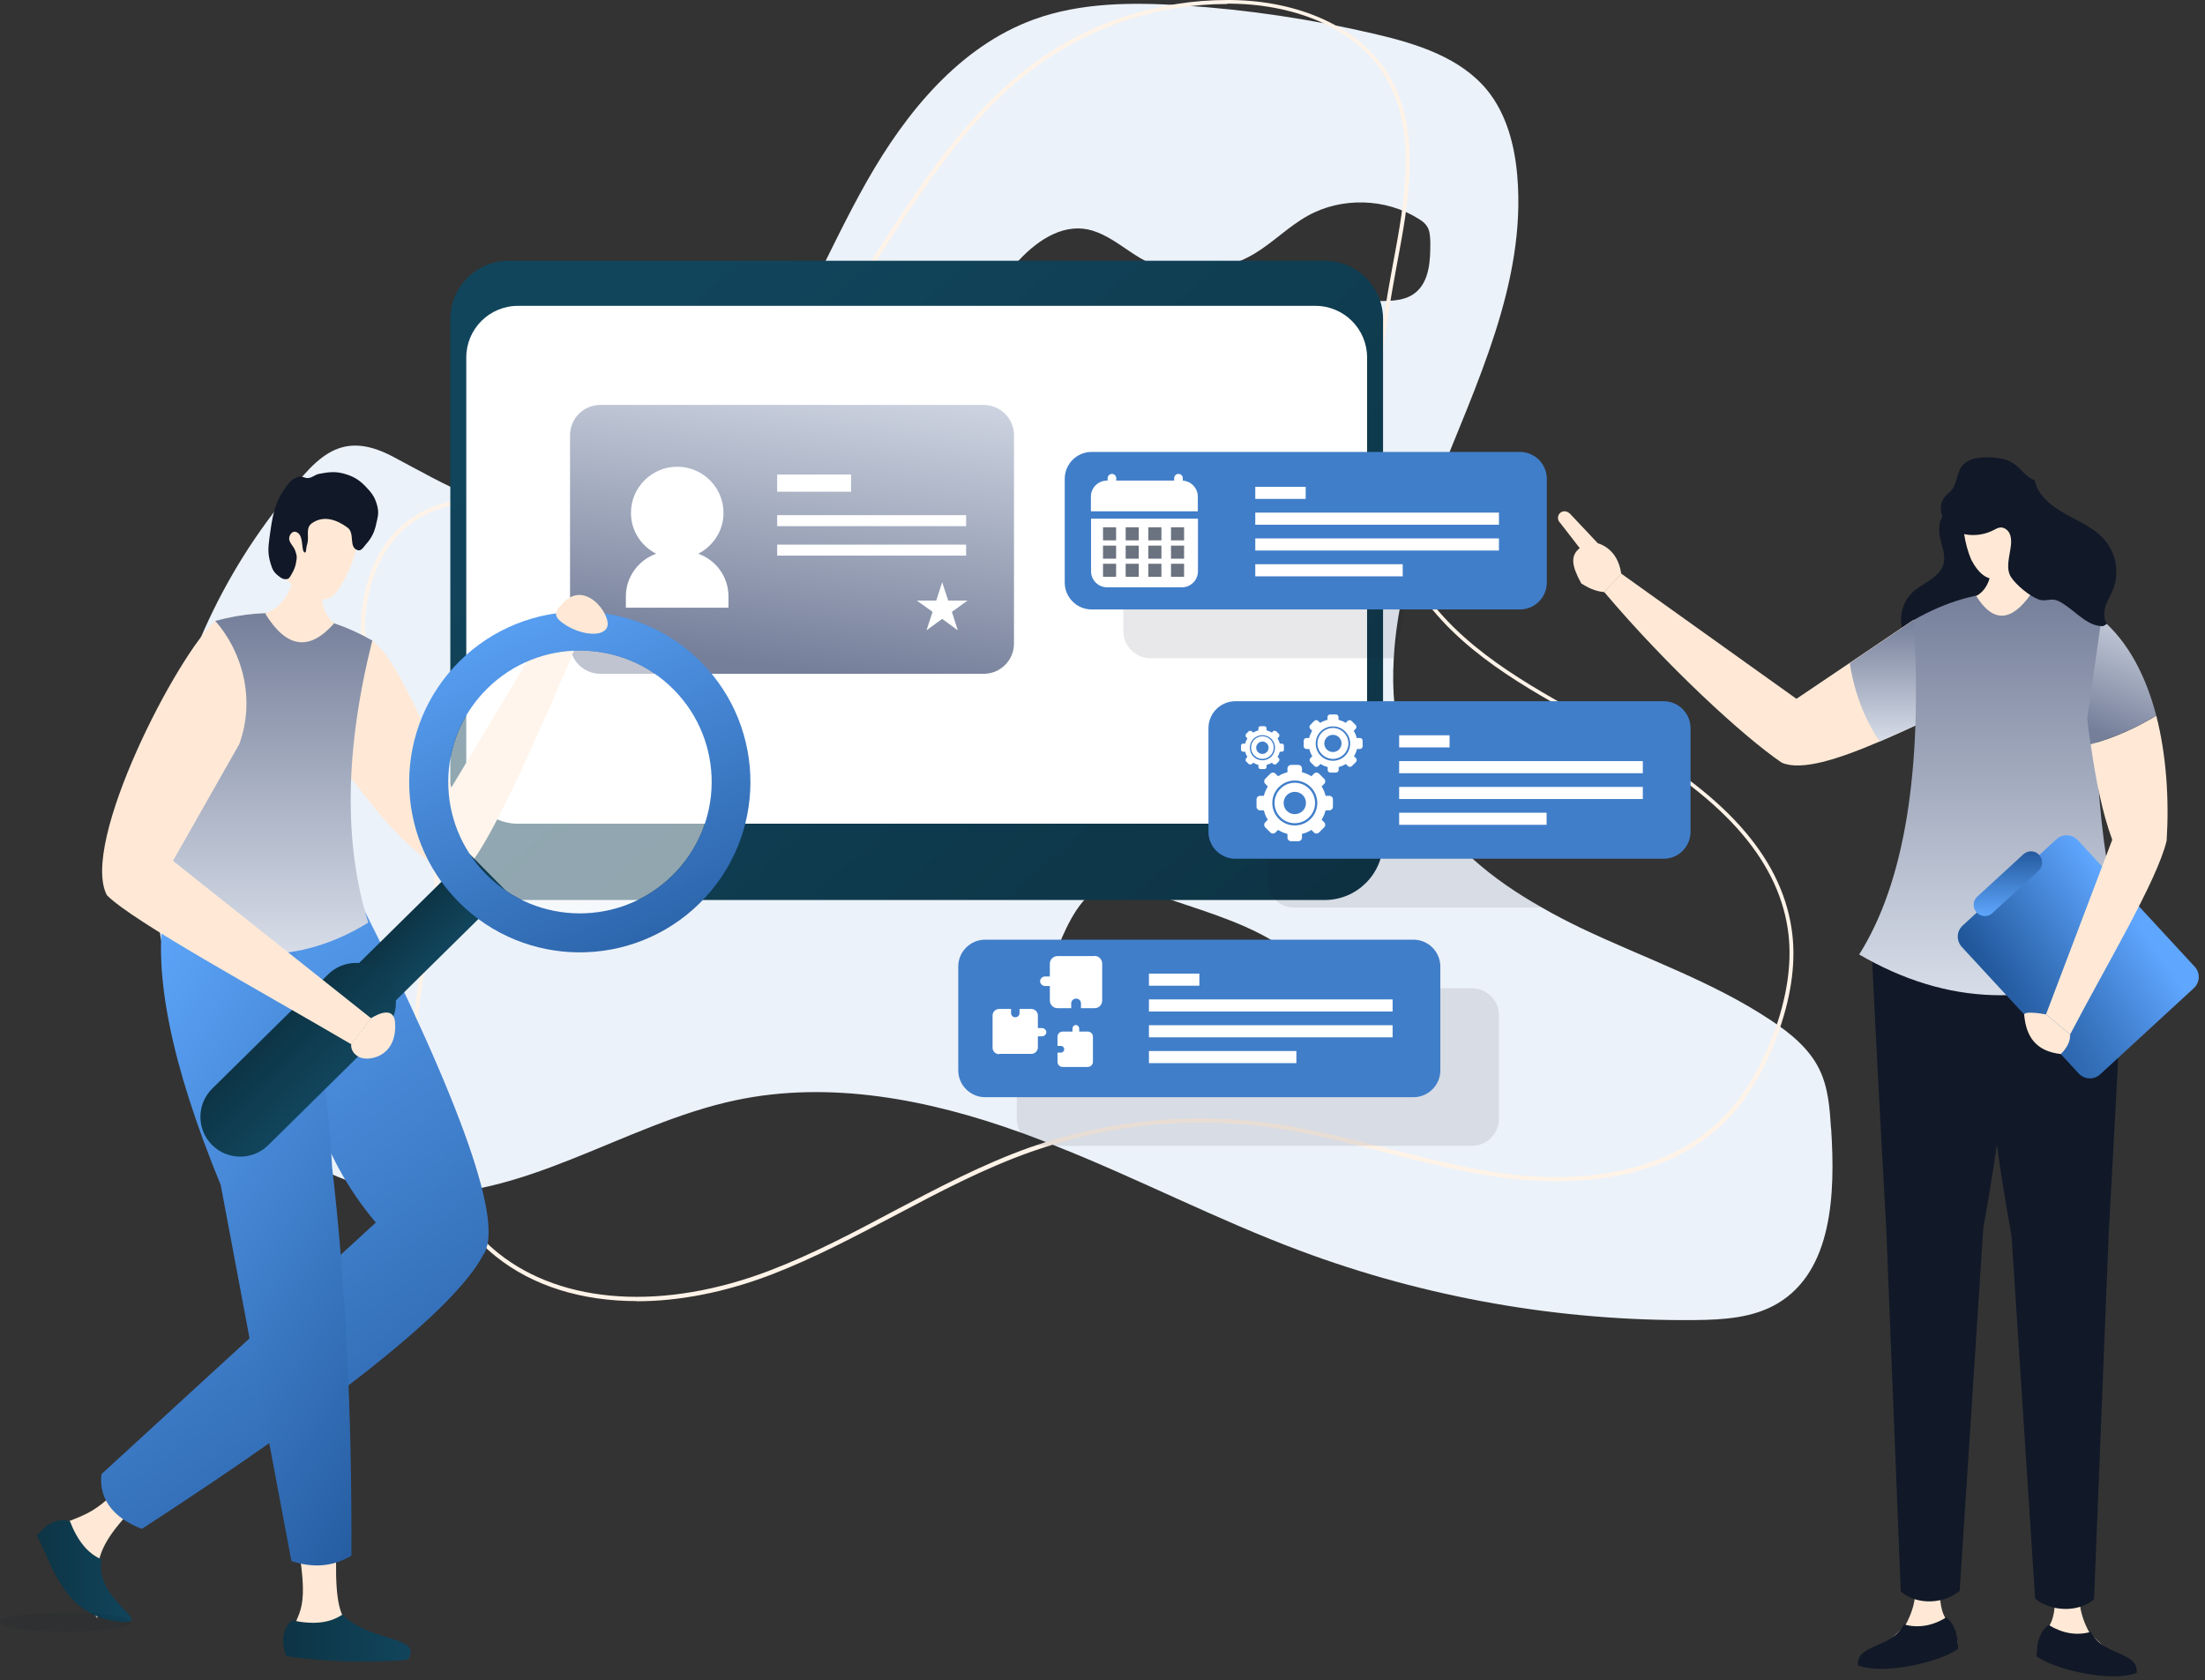 <svg width="513" height="391" viewBox="0 0 513 391" fill="none" xmlns="http://www.w3.org/2000/svg">
<rect x="0" y="0" width="513" height="391" fill="#333333" stroke="none"/>
<path d="M425.989 262.529C425.692 257.859 425.358 253.041 423.279 248.815C420.903 243.923 416.448 240.327 411.882 237.325C398.256 228.281 382.515 222.944 367.739 215.902C364.694 214.419 361.65 212.863 358.717 211.158C347.282 204.708 336.85 196.369 330.65 184.953C328.831 181.617 327.42 178.133 326.418 174.538C324.413 167.681 323.819 160.49 324.264 153.189C324.932 140.846 328.459 128.281 332.766 116.532C333.249 115.197 333.768 113.9 334.251 112.64C343.384 89.4 355.116 65.79 353 40.92C352.406 33.84 350.512 26.576 346.057 21.053C339.82 13.381 329.647 10.193 319.995 7.932C305.256 4.485 290.257 2.224 275.109 1.261C263.489 0.519 251.46 0.556 240.545 4.522C223.17 10.86 210.733 26.205 201.637 42.254C192.541 58.303 185.821 75.798 175.166 90.809C164.437 105.82 148.398 118.644 129.947 119.386C115.245 119.979 103.81 112.825 91.373 106.228C78.49 99.445 73.07 107.228 64.939 117.606C49.087 137.77 38.988 162.455 36.464 187.992C34.533 207.748 37.169 228.43 47.082 245.665C56.994 262.9 74.778 276.132 94.603 277.689C121.259 279.727 145.02 261.528 171.157 256.006C193.21 251.336 216.228 255.857 237.389 263.493C237.872 263.678 238.355 263.826 238.837 264.012C241.176 264.901 243.552 265.791 245.891 266.754C264.937 274.316 283.166 283.804 302.397 290.995C331.689 301.966 363.098 307.451 394.395 307.155C400.966 307.081 407.798 306.673 413.478 303.337C426.398 295.739 426.992 277.651 426.027 262.714L425.989 262.529ZM305.664 246.48C304.253 248.445 302.249 249.927 300.058 251.039C291.779 255.301 280.975 254.115 273.847 248.148C268.761 243.886 265.679 237.696 261.039 232.914C257.14 228.874 252.277 225.946 248.045 222.277C247.488 221.795 246.894 221.239 246.671 220.498C246.448 219.645 246.819 218.756 247.154 217.977C249.641 212.381 253.242 205.969 259.331 205.561C261.893 205.375 264.38 206.339 266.756 207.303C281.087 213.085 309.08 217.792 308.152 238.363C308.04 241.254 307.298 244.145 305.59 246.48H305.664ZM277.894 84.434C270.209 89.03 262.301 94.182 253.391 94.738C246.374 95.145 239.506 92.662 233.046 89.808C230.521 88.696 227.811 87.288 226.734 84.767C225.88 82.766 226.252 80.431 226.846 78.318C229.667 67.903 241.882 49.852 254.208 53.67C260.816 55.746 264.9 61.75 272.733 62.751C279.342 63.603 286.284 62.417 292.002 58.933C296.308 56.302 299.872 52.632 304.29 50.186C312.161 45.812 322.445 46.109 330.056 50.927C330.798 51.372 331.504 51.891 331.986 52.632C332.692 53.707 332.729 55.115 332.766 56.413C332.803 60.712 332.543 65.642 329.128 68.236C326.418 70.275 322.705 70.016 319.326 70.053C304.513 70.127 290.628 76.873 277.931 84.508L277.894 84.434Z" fill="#ECF2F9"/>
<path d="M148.171 302.744C135.399 302.744 124.002 299.26 115.426 292.403C104.214 283.433 97.16 268.2 96.083 250.557C95.34 238.659 97.494 226.984 99.61 215.716C99.944 213.9 100.278 212.047 100.612 210.23C102.357 200.631 98.756 192.477 94.932 183.84C94.041 181.839 93.113 179.726 92.259 177.614C88.361 168.014 84.351 158.044 83.98 147.443C83.683 138.14 86.838 125.983 96.751 119.904C103.954 115.456 112.678 115.419 121.143 115.382C123.074 115.382 125.041 115.382 126.972 115.308C138.815 114.9 150.027 112.158 159.383 107.302C179.208 97.035 191.794 77.576 203.971 58.747C214.626 42.254 225.653 25.241 241.617 13.936C254.351 4.93 269.907 0 285.5 0C285.834 0 286.205 0 286.539 0C302.429 0.222 315.869 6.375 322.44 16.457C330.274 28.466 328.306 43.81 325.559 58.488C321.029 82.913 315.386 113.344 330.236 136.287C339.555 150.631 355.222 159.23 370.37 167.569C373.154 169.089 375.976 170.645 378.686 172.202C402.558 185.805 415.069 200.594 417 217.458C417.817 224.574 416.591 232.58 413.399 241.179C410.354 249.334 406.345 255.968 401.444 260.861C385.925 276.391 362.091 275.761 349.282 273.982C340.186 272.721 331.127 270.386 322.366 268.162C313.53 265.902 304.397 263.529 295.19 262.306C276.701 259.786 257.655 261.75 240.057 267.94C228.994 271.832 218.45 277.392 208.24 282.803C199.033 287.658 189.492 292.699 179.616 296.517C168.738 300.705 158.009 302.781 148.134 302.781L148.171 302.744ZM285.5 0.927C270.092 0.927 254.759 5.782 242.174 14.678C226.358 25.871 215.406 42.81 204.788 59.229C192.536 78.132 179.876 97.702 159.828 108.117C150.324 113.047 139.001 115.864 127.009 116.235C125.078 116.309 123.074 116.309 121.143 116.309C112.827 116.346 104.214 116.383 97.271 120.682C87.73 126.576 84.648 138.325 84.945 147.369C85.316 157.821 89.289 167.68 93.15 177.243C94.004 179.356 94.932 181.431 95.786 183.433C99.647 192.217 103.322 200.52 101.54 210.379C101.206 212.232 100.872 214.048 100.538 215.864C98.348 227.577 96.269 238.659 97.011 250.446C98.088 267.829 104.993 282.803 115.982 291.624C130.944 303.559 154.593 305.042 179.282 295.553C189.121 291.773 198.625 286.769 207.795 281.876C218.042 276.465 228.623 270.868 239.723 266.939C257.47 260.712 276.664 258.748 295.301 261.268C304.545 262.529 313.715 264.864 322.589 267.162C331.313 269.386 340.335 271.721 349.393 272.981C362.016 274.723 385.517 275.39 400.776 260.119C405.602 255.301 409.538 248.778 412.545 240.772C415.7 232.284 416.889 224.463 416.109 217.495C414.215 200.964 401.852 186.398 378.277 172.943C375.53 171.387 372.746 169.867 369.961 168.31C354.702 159.934 338.961 151.298 329.494 136.731C314.421 113.492 320.101 82.839 324.668 58.228C327.341 43.736 329.345 28.614 321.697 16.864C315.312 7.042 302.169 1.075 286.576 0.852C286.242 0.852 285.871 0.852 285.537 0.852L285.5 0.927Z" fill="#FFF3E8"/>
<path d="M308.183 60.677H118.358C110.853 60.677 104.77 66.75 104.77 74.242V195.851C104.77 203.344 110.853 209.417 118.358 209.417H308.183C315.687 209.417 321.771 203.344 321.771 195.851V74.242C321.771 66.75 315.687 60.677 308.183 60.677Z" fill="url(#paint0_linear_2823_9245)"/>
<path d="M306.028 71.166H120.509C113.866 71.166 108.48 76.543 108.48 83.175V179.654C108.48 186.286 113.866 191.663 120.509 191.663H306.028C312.671 191.663 318.057 186.286 318.057 179.654V83.175C318.057 76.543 312.671 71.166 306.028 71.166Z" fill="white"/>
<path d="M228.852 94.218H139.675C135.779 94.218 132.621 97.371 132.621 101.26V149.741C132.621 153.63 135.779 156.783 139.675 156.783H228.852C232.747 156.783 235.906 153.63 235.906 149.741V101.26C235.906 97.371 232.747 94.218 228.852 94.218Z" fill="url(#paint1_linear_2823_9245)"/>
<path d="M162.465 128.837C165.917 127.058 168.33 123.5 168.33 119.348C168.33 113.418 163.504 108.6 157.564 108.6C151.624 108.6 146.797 113.418 146.797 119.348C146.797 123.5 149.173 127.058 152.663 128.837C148.579 130.319 145.609 134.174 145.609 138.77V141.402H169.481V138.77C169.481 134.174 166.548 130.282 162.427 128.837H162.465Z" fill="white"/>
<path d="M198.002 110.414H180.812V114.417H198.002V110.414Z" fill="white"/>
<path d="M224.77 119.868H180.812V122.426H224.77V119.868Z" fill="white"/>
<path d="M224.77 126.724H180.812V129.281H224.77V126.724Z" fill="white"/>
<path d="M219.196 135.473L220.607 139.735H225.099L221.461 142.367L222.834 146.666L219.196 143.998L215.558 146.666L216.968 142.367L213.293 139.735H217.822L219.196 135.473Z" fill="white"/>
<g opacity="0.1">
<path d="M332.766 116.494H267.61C264.158 116.494 261.336 119.311 261.336 122.758V146.85C261.336 150.297 264.158 153.151 267.61 153.151H324.264L332.766 116.494Z" fill="#111827"/>
<path d="M358.712 211.158H301.056C297.603 211.158 294.781 208.341 294.781 204.857V180.765C294.781 177.318 297.603 174.501 301.056 174.501H326.413C327.415 178.096 328.789 181.58 330.645 184.916C336.882 196.332 347.277 204.672 358.712 211.121V211.158Z" fill="#111827"/>
<path d="M342.45 229.949H242.841C239.376 229.949 236.566 232.754 236.566 236.213V260.342C236.566 263.802 239.376 266.606 242.841 266.606H342.45C345.915 266.606 348.724 263.802 348.724 260.342V236.213C348.724 232.754 345.915 229.949 342.45 229.949Z" fill="#111827"/>
</g>
<path fill-rule="evenodd" clip-rule="evenodd" d="M483.813 371.239C483.702 374.093 484.518 377.058 486.226 380.098L492.909 386.25L473.938 384.175C474.569 378.504 478.281 380.431 478.096 371.165L483.85 371.239H483.813Z" fill="#FFE9D6"/>
<path fill-rule="evenodd" clip-rule="evenodd" d="M486.41 379.727C489.454 385.472 497.399 384.137 497.139 389.215C491.459 391.55 478.316 388.622 473.824 385.397C473.824 381.913 474.715 379.504 476.609 378.096C479.913 380.097 483.143 380.616 486.373 379.727H486.41Z" fill="#111827"/>
<path fill-rule="evenodd" clip-rule="evenodd" d="M487.183 372.165L490.598 286.916C492.009 261.712 493.197 239.474 494.088 220.089H461.38C461.046 239.214 463.274 261.712 467.989 287.509L473.483 371.98C476.973 374.871 483.248 375.39 487.146 372.165H487.183Z" fill="#111827"/>
<path fill-rule="evenodd" clip-rule="evenodd" d="M451.217 124.203C451.439 126.501 452.739 128.762 452.219 131.023C451.848 132.691 450.511 133.951 449.138 134.914C447.727 135.878 446.205 136.657 444.979 137.806C442.64 139.992 441.712 143.551 442.641 146.627C443.606 149.703 446.39 152.112 449.546 152.594C450.92 152.817 452.368 152.705 453.778 152.594C458.085 152.224 462.466 151.816 466.587 150.445C470.708 149.073 474.606 146.627 476.908 142.958C477.836 141.475 478.467 139.807 478.541 138.065C478.69 134.989 477.019 132.06 474.829 129.874C472.638 127.724 469.891 126.167 467.292 124.499C463.468 122.053 450.214 113.676 451.217 124.24V124.203Z" fill="#111827"/>
<path fill-rule="evenodd" clip-rule="evenodd" d="M449.134 167.199C445.124 169.053 441.114 170.906 437.29 172.537C427.601 176.688 419.099 179.431 414.532 177.466C405.548 171.351 387.653 154.857 373.211 137.733L377.183 133.471L417.948 162.603L430.311 154.264L445.198 144.219L449.096 167.162L449.134 167.199Z" fill="#FFE9D6"/>
<path fill-rule="evenodd" clip-rule="evenodd" d="M449.133 167.197C445.124 169.05 441.114 170.903 437.29 172.534C434.543 168.457 431.647 162.527 430.348 154.298L445.235 144.254L449.133 167.197Z" fill="url(#paint2_linear_2823_9245)"/>
<path fill-rule="evenodd" clip-rule="evenodd" d="M445.604 369.498C445.715 372.352 444.898 375.317 443.19 378.356L436.508 384.509L455.479 382.434C454.848 376.763 451.135 378.69 451.321 369.461L445.567 369.535L445.604 369.498Z" fill="#FFE9D6"/>
<path fill-rule="evenodd" clip-rule="evenodd" d="M442.97 377.986C439.926 383.731 431.981 382.397 432.241 387.475C437.921 389.81 451.063 386.882 455.556 383.657C455.556 380.173 454.665 377.764 452.771 376.355C449.541 378.357 446.237 378.876 443.007 377.986H442.97Z" fill="#111827"/>
<path fill-rule="evenodd" clip-rule="evenodd" d="M442.226 370.35L438.81 285.101C437.399 259.897 436.211 237.658 435.32 218.273H468.028C468.362 237.399 466.135 259.897 461.42 285.694L455.925 370.164C452.435 373.129 446.161 373.648 442.263 370.35H442.226Z" fill="#111827"/>
<path fill-rule="evenodd" clip-rule="evenodd" d="M432.547 222.091C453.078 234.063 474.054 234.693 495.327 224.018C488.273 199.444 486.12 172.832 488.867 144.07C474.945 135.619 460.391 135.656 445.244 144.255C447.323 179.429 443.091 205.338 432.547 222.091Z" fill="url(#paint3_linear_2823_9245)"/>
<path fill-rule="evenodd" clip-rule="evenodd" d="M459.791 138.696C463.689 144.96 467.959 144.775 472.599 138.103C470.186 136.62 468.701 133.84 468.256 129.689L463.318 129.504C463.578 134.174 462.427 137.213 459.754 138.696H459.791Z" fill="#FFE9D6"/>
<path fill-rule="evenodd" clip-rule="evenodd" d="M458.637 130.283C462.053 136.806 466.471 135.472 469.515 130.468C471.334 127.244 471.854 122.536 471.074 116.458L456.447 116.272C456.372 122.017 457.078 126.688 458.637 130.283Z" fill="#FFE9D6"/>
<path fill-rule="evenodd" clip-rule="evenodd" d="M377.182 133.507C376.365 127.428 371.761 126.428 371.761 126.428L365.264 119.534C363.519 117.903 361.366 120.164 363.111 121.832L367.529 127.54C365.301 129.319 365.636 131.654 367.9 135.768C369.311 136.657 371.056 137.584 373.209 137.769L377.182 133.544V133.507Z" fill="#FFE9D6"/>
<path d="M478.424 195.283L456.616 215.359C455.184 216.677 455.094 218.905 456.414 220.335L483.621 249.79C484.941 251.219 487.173 251.31 488.605 249.991L510.412 229.916C511.844 228.597 511.934 226.37 510.614 224.94L483.407 195.485C482.087 194.055 479.856 193.965 478.424 195.283Z" fill="url(#paint4_radial_2823_9245)"/>
<path fill-rule="evenodd" clip-rule="evenodd" d="M474.27 202.595L463.54 212.455C462.464 213.418 460.83 213.381 459.865 212.306C458.9 211.232 458.937 209.601 460.013 208.637L470.743 198.778C471.819 197.814 473.453 197.851 474.418 198.926C475.384 200.001 475.346 201.632 474.27 202.595Z" fill="url(#paint5_linear_2823_9245)"/>
<path fill-rule="evenodd" clip-rule="evenodd" d="M504.079 195.589C501.889 204.892 489.897 224.833 481.618 240.697L476.012 236.026L491.419 195.404C489.117 189.177 487.595 181.504 486.407 173.165C492.273 171.608 497.433 169.088 501.666 166.53C504.042 175.796 504.673 186.1 504.079 195.589Z" fill="#FFE9D6"/>
<path fill-rule="evenodd" clip-rule="evenodd" d="M476.012 236.028C474.081 235.694 471.223 235.324 470.926 236.028C471.334 240.957 473.45 244.59 479.465 245.257C480.876 243.811 481.692 242.329 481.618 240.698L476.012 236.028Z" fill="#FFE9D6"/>
<path fill-rule="evenodd" clip-rule="evenodd" d="M501.628 166.53C497.359 169.125 492.198 171.608 486.369 173.165C486.072 171.238 485.813 169.236 485.59 167.198L488.894 144.069C495.243 149.407 499.289 157.45 501.665 166.53H501.628Z" fill="url(#paint6_linear_2823_9245)"/>
<path fill-rule="evenodd" clip-rule="evenodd" d="M489.788 141.326C489.454 142.624 489.454 144.106 490.159 145.144C489.714 145.515 489.38 145.7 489.083 145.7C485.221 145.626 482.437 141.586 478.947 139.881C477.202 138.991 476.126 140.103 474.269 139.473C472.227 138.732 469.146 136.174 467.921 134.358C466.51 132.246 467.587 129.429 467.847 126.871C467.958 125.908 467.921 124.944 467.512 124.091C467.104 123.239 466.139 122.609 465.248 122.757C464.765 122.831 464.282 123.091 463.874 123.313C460.087 125.352 454.407 124.907 452.216 120.867C451.325 119.236 451.251 117.123 452.402 115.678C452.885 115.085 453.59 114.603 454.073 114.01C455.335 112.453 455.224 110.155 456.375 108.561C457.674 106.745 460.199 106.375 462.463 106.412C464.654 106.412 466.993 106.745 468.738 108.042C470.334 109.229 471.448 111.119 473.304 111.675C473.527 112.453 473.787 113.157 474.009 113.602C475.532 116.641 478.576 118.569 481.583 120.163C484.59 121.793 487.783 123.276 489.899 125.945C492.387 128.984 493.055 133.395 491.644 137.064C491.087 138.51 490.196 139.807 489.788 141.289V141.326Z" fill="#111827"/>
<path d="M353.598 105.153H253.989C250.524 105.153 247.715 107.958 247.715 111.417V135.546C247.715 139.006 250.524 141.81 253.989 141.81H353.598C357.063 141.81 359.872 139.006 359.872 135.546V111.417C359.872 107.958 357.063 105.153 353.598 105.153Z" fill="#407EC9"/>
<path d="M278.675 115.57V118.98H253.801V115.57C253.801 113.494 255.471 111.826 257.551 111.826H274.925C277.005 111.826 278.675 113.494 278.675 115.57Z" fill="white"/>
<path d="M253.836 120.685H278.71V132.916C278.71 134.992 277.04 136.659 274.961 136.659H257.586C255.507 136.659 253.836 134.992 253.836 132.916V120.685Z" fill="white"/>
<path d="M258.698 113.27C258.141 113.27 257.695 112.825 257.695 112.269V111.268C257.695 110.712 258.141 110.268 258.698 110.268C259.255 110.268 259.7 110.712 259.7 111.268V112.269C259.7 112.825 259.255 113.27 258.698 113.27Z" fill="white"/>
<path d="M274.178 113.27C273.621 113.27 273.176 112.825 273.176 112.269V111.268C273.176 110.712 273.621 110.268 274.178 110.268C274.735 110.268 275.181 110.712 275.181 111.268V112.269C275.181 112.825 274.735 113.27 274.178 113.27Z" fill="white"/>
<path d="M259.665 122.691H256.621V125.731H259.665V122.691Z" fill="#6B7280"/>
<path d="M264.935 122.691H261.891V125.731H264.935V122.691Z" fill="#6B7280"/>
<path d="M270.208 122.691H267.164V125.731H270.208V122.691Z" fill="#6B7280"/>
<path d="M275.482 122.691H272.438V125.731H275.482V122.691Z" fill="#6B7280"/>
<path d="M259.665 126.956H256.621V129.995H259.665V126.956Z" fill="#6B7280"/>
<path d="M264.935 126.956H261.891V129.995H264.935V126.956Z" fill="#6B7280"/>
<path d="M270.208 126.956H267.164V129.995H270.208V126.956Z" fill="#6B7280"/>
<path d="M275.482 126.956H272.438V129.995H275.482V126.956Z" fill="#6B7280"/>
<path d="M259.665 131.178H256.621V134.217H259.665V131.178Z" fill="#6B7280"/>
<path d="M264.935 131.178H261.891V134.217H264.935V131.178Z" fill="#6B7280"/>
<path d="M270.208 131.178H267.164V134.217H270.208V131.178Z" fill="#6B7280"/>
<path d="M275.482 131.178H272.438V134.217H275.482V131.178Z" fill="#6B7280"/>
<path d="M303.775 113.271H292.043V116.087H303.775V113.271Z" fill="white"/>
<path d="M348.734 119.278H292.043V122.095H348.734V119.278Z" fill="white"/>
<path d="M348.734 125.28H292.043V128.097H348.734V125.28Z" fill="white"/>
<path d="M326.347 131.285H292.043V134.102H326.347V131.285Z" fill="white"/>
<path d="M387.036 163.16H287.427C283.961 163.16 281.152 165.965 281.152 169.424V193.553C281.152 197.013 283.961 199.817 287.427 199.817H387.036C390.501 199.817 393.31 197.013 393.31 193.553V169.424C393.31 165.965 390.501 163.16 387.036 163.16Z" fill="#407EC9"/>
<path d="M337.247 171.089H325.516V173.906H337.247V171.089Z" fill="white"/>
<path d="M382.207 177.095H325.516V179.912H382.207V177.095Z" fill="white"/>
<path d="M382.207 183.102H325.516V185.918H382.207V183.102Z" fill="white"/>
<path d="M359.82 189.104H325.516V191.92H359.82V189.104Z" fill="white"/>
<path d="M309.258 185.174H308.404C308.218 184.396 307.921 183.654 307.476 182.987L308.07 182.394C308.404 182.061 308.404 181.542 308.07 181.208L306.882 180.022C306.547 179.688 306.028 179.688 305.693 180.022L305.099 180.615C304.431 180.207 303.689 179.874 302.909 179.688V178.836C302.909 178.354 302.538 177.983 302.055 177.983H300.384C299.902 177.983 299.531 178.354 299.531 178.836V179.688C298.751 179.874 298.008 180.207 297.34 180.615L296.746 180.022C296.412 179.688 295.892 179.688 295.558 180.022L294.37 181.208C294.036 181.542 294.036 182.061 294.37 182.394L294.964 182.987C294.556 183.654 294.222 184.396 294.036 185.174H293.182C292.699 185.174 292.328 185.545 292.328 186.026V187.694C292.328 188.176 292.699 188.547 293.182 188.547H294.036C294.222 189.325 294.519 190.066 294.964 190.734L294.37 191.327C294.036 191.66 294.036 192.179 294.37 192.513L295.558 193.699C295.892 194.032 296.412 194.032 296.746 193.699L297.34 193.106C298.008 193.513 298.751 193.847 299.531 194.032V194.885C299.531 195.367 299.902 195.737 300.384 195.737H302.055C302.538 195.737 302.909 195.367 302.909 194.885V194.032C303.689 193.847 304.431 193.551 305.099 193.106L305.693 193.699C306.028 194.032 306.547 194.032 306.882 193.699L308.07 192.513C308.404 192.179 308.404 191.66 308.07 191.327L307.476 190.734C307.884 190.066 308.218 189.325 308.404 188.547H309.258C309.74 188.547 310.111 188.176 310.111 187.694V186.026C310.111 185.545 309.74 185.174 309.258 185.174ZM301.238 192.068C298.343 192.068 296.004 189.733 296.004 186.842C296.004 183.951 298.343 181.616 301.238 181.616C304.134 181.616 306.473 183.951 306.473 186.842C306.473 189.733 304.134 192.068 301.238 192.068Z" fill="white"/>
<path d="M301.238 182.134C298.64 182.134 296.523 184.246 296.523 186.841C296.523 189.436 298.64 191.548 301.238 191.548C303.837 191.548 305.953 189.436 305.953 186.841C305.953 184.246 303.837 182.134 301.238 182.134ZM301.238 189.436C299.791 189.436 298.64 188.287 298.64 186.841C298.64 185.395 299.791 184.246 301.238 184.246C302.686 184.246 303.837 185.395 303.837 186.841C303.837 188.287 302.686 189.436 301.238 189.436Z" fill="white"/>
<path d="M316.273 171.72H315.642C315.494 171.127 315.271 170.534 314.937 170.052L315.382 169.607C315.642 169.348 315.642 168.94 315.382 168.681L314.454 167.754C314.194 167.495 313.786 167.495 313.526 167.754L313.081 168.199C312.561 167.865 312.004 167.643 311.41 167.495V166.864C311.41 166.494 311.113 166.234 310.779 166.234H309.479C309.108 166.234 308.848 166.531 308.848 166.864V167.495C308.254 167.643 307.66 167.865 307.14 168.199L306.695 167.754C306.435 167.495 306.027 167.495 305.767 167.754L304.839 168.681C304.579 168.94 304.579 169.348 304.839 169.607L305.284 170.052C304.95 170.571 304.727 171.127 304.579 171.72H303.948C303.576 171.72 303.316 172.016 303.316 172.35V173.647C303.316 174.018 303.613 174.277 303.948 174.277H304.616C304.764 174.87 304.987 175.463 305.321 175.945L304.876 176.39C304.616 176.65 304.616 177.057 304.876 177.317L305.804 178.243C306.064 178.503 306.472 178.503 306.732 178.243L307.215 177.761C307.734 178.095 308.291 178.317 308.885 178.466V179.133C308.885 179.504 309.182 179.763 309.516 179.763H310.816C311.187 179.763 311.447 179.466 311.447 179.133V178.466C312.041 178.317 312.598 178.095 313.118 177.761L313.6 178.243C313.86 178.503 314.269 178.503 314.528 178.243L315.457 177.317C315.716 177.057 315.716 176.65 315.457 176.39L315.011 175.945C315.345 175.426 315.568 174.87 315.716 174.277H316.385C316.756 174.277 317.016 173.981 317.016 173.647V172.35C317.016 171.979 316.719 171.72 316.385 171.72H316.273ZM310.11 177.02C307.883 177.02 306.101 175.241 306.101 173.017C306.101 170.793 307.883 169.014 310.11 169.014C312.338 169.014 314.12 170.793 314.12 173.017C314.12 175.241 312.338 177.02 310.11 177.02Z" fill="white"/>
<path d="M310.109 169.388C308.104 169.388 306.508 171.019 306.508 172.983C306.508 174.947 308.141 176.578 310.109 176.578C312.077 176.578 313.71 174.947 313.71 172.983C313.71 171.019 312.077 169.388 310.109 169.388ZM310.109 174.984C308.995 174.984 308.104 174.095 308.104 172.983C308.104 171.871 308.995 170.981 310.109 170.981C311.223 170.981 312.114 171.871 312.114 172.983C312.114 174.095 311.223 174.984 310.109 174.984Z" fill="white"/>
<path d="M298.231 173.019H297.748C297.637 172.574 297.451 172.166 297.228 171.795L297.563 171.462C297.563 171.462 297.748 170.98 297.563 170.795L296.894 170.128C296.894 170.128 296.412 169.942 296.226 170.128L295.892 170.461C295.521 170.239 295.112 170.053 294.667 169.942V169.46C294.667 169.201 294.444 168.979 294.184 168.979H293.256C292.996 168.979 292.773 169.201 292.773 169.46V169.942C292.328 170.053 291.919 170.239 291.548 170.461L291.214 170.128C291.214 170.128 290.731 169.942 290.546 170.128L289.877 170.795C289.877 170.795 289.692 171.277 289.877 171.462L290.212 171.795C289.989 172.166 289.803 172.574 289.692 173.019H289.209C288.949 173.019 288.727 173.241 288.727 173.5V174.427C288.727 174.686 288.949 174.909 289.209 174.909H289.692C289.803 175.354 289.989 175.761 290.212 176.132L289.877 176.466C289.877 176.466 289.692 176.947 289.877 177.133L290.546 177.8C290.546 177.8 291.028 177.985 291.214 177.8L291.548 177.466C291.919 177.689 292.328 177.874 292.773 177.985V178.467C292.773 178.727 292.996 178.949 293.256 178.949H294.184C294.444 178.949 294.667 178.727 294.667 178.467V177.985C295.112 177.874 295.521 177.689 295.892 177.466L296.226 177.8C296.226 177.8 296.709 177.985 296.894 177.8L297.563 177.133C297.563 177.133 297.748 176.651 297.563 176.466L297.228 176.132C297.451 175.761 297.637 175.354 297.748 174.909H298.231C298.491 174.909 298.713 174.686 298.713 174.427V173.5C298.713 173.241 298.491 173.019 298.231 173.019ZM293.701 176.91C292.068 176.91 290.769 175.613 290.769 173.982C290.769 172.351 292.068 171.054 293.701 171.054C295.335 171.054 296.634 172.351 296.634 173.982C296.634 175.613 295.335 176.91 293.701 176.91Z" fill="white"/>
<path d="M293.702 171.313C292.254 171.313 291.066 172.5 291.066 173.945C291.066 175.391 292.254 176.577 293.702 176.577C295.15 176.577 296.338 175.391 296.338 173.945C296.338 172.5 295.15 171.313 293.702 171.313ZM293.702 175.428C292.886 175.428 292.254 174.76 292.254 173.982C292.254 173.204 292.923 172.537 293.702 172.537C294.482 172.537 295.15 173.204 295.15 173.982C295.15 174.76 294.482 175.428 293.702 175.428Z" fill="white"/>
<path d="M328.825 218.643H229.216C225.751 218.643 222.941 221.447 222.941 224.906V249.036C222.941 252.495 225.751 255.299 229.216 255.299H328.825C332.29 255.299 335.099 252.495 335.099 249.036V224.906C335.099 221.447 332.29 218.643 328.825 218.643Z" fill="#407EC9"/>
<path d="M279.037 226.539H267.305V229.356H279.037V226.539Z" fill="white"/>
<path d="M323.996 232.544H267.305V235.361H323.996V232.544Z" fill="white"/>
<path d="M323.996 238.548H267.305V241.365H323.996V238.548Z" fill="white"/>
<path d="M301.609 244.552H267.305V247.369H301.609V244.552Z" fill="white"/>
<path d="M254.644 222.463H246.031C245.066 222.463 244.249 223.241 244.249 224.242V227.207H243.172C242.504 227.207 241.984 227.726 241.984 228.319C241.984 228.912 242.504 229.431 243.172 229.431H244.249V232.804C244.249 233.768 245.029 234.583 246.031 234.583H249.224V233.471C249.224 232.841 249.744 232.359 250.375 232.359C251.006 232.359 251.489 232.841 251.489 233.471V234.583H254.681C255.647 234.583 256.426 233.805 256.426 232.804V224.205C256.426 223.241 255.647 222.426 254.681 222.426L254.644 222.463Z" fill="white"/>
<path d="M254.273 247.072V241.215C254.273 240.548 253.716 240.029 253.085 240.029H251.08V239.325C251.08 238.88 250.746 238.51 250.301 238.51C249.855 238.51 249.521 238.88 249.521 239.325V240.029H247.219C246.551 240.029 246.031 240.585 246.031 241.215V243.365H246.811C247.219 243.365 247.591 243.699 247.591 244.144C247.591 244.588 247.256 244.922 246.811 244.922H246.031V247.072C246.031 247.739 246.588 248.258 247.219 248.258H253.085C253.753 248.258 254.273 247.702 254.273 247.072Z" fill="white"/>
<path d="M232.444 245.22H239.943C240.797 245.22 241.466 244.516 241.466 243.7V241.143H242.394C242.951 241.143 243.433 240.698 243.433 240.179C243.433 239.66 242.951 239.215 242.394 239.215H241.466V236.287C241.466 235.435 240.76 234.768 239.943 234.768H237.196V235.731C237.196 236.287 236.751 236.695 236.194 236.695C235.637 236.695 235.228 236.25 235.228 235.731V234.768H232.444C231.59 234.768 230.922 235.472 230.922 236.287V243.774C230.922 244.627 231.627 245.294 232.444 245.294V245.22Z" fill="white"/>
<path fill-rule="evenodd" clip-rule="evenodd" d="M77.223 174.762C90.959 194.555 101.058 203.858 107.592 202.635C111.23 201.078 120.809 181.99 136.104 145.296C134.137 142.961 132.206 141.552 130.313 141.07L105.03 183.213C96.343 163.383 91.553 152.968 86.615 149.002L77.223 174.688V174.762Z" fill="#FFE9D6"/>
<path fill-rule="evenodd" clip-rule="evenodd" d="M28.217 345.593C19.566 355.304 16.188 351.671 10.805 357.861L22.611 376.542C24.541 366.683 18.007 363.717 31.929 350.078L28.18 345.593H28.217Z" fill="#FFE9D6"/>
<path fill-rule="evenodd" clip-rule="evenodd" d="M16.252 353.97C13.541 353.192 10.98 354.341 8.641 357.306C12.687 365.645 15.398 376.542 28.763 377.432C35.408 377.469 21.82 371.983 23.64 362.829C20.521 361.568 18.071 358.603 16.289 354.007L16.252 353.97Z" fill="url(#paint7_linear_2823_9245)"/>
<path fill-rule="evenodd" clip-rule="evenodd" d="M69.72 361.864C72.282 378.024 67.493 374.874 68.087 382.806L88.246 384.325C82.789 376.245 77.962 382.324 78.185 363.421L69.72 361.901V361.864Z" fill="#FFE9D6"/>
<path fill-rule="evenodd" clip-rule="evenodd" d="M67.937 377.025C65.784 378.952 65.301 381.695 66.563 385.364C75.993 386.699 85.423 386.958 94.853 386.217C98.603 380.546 86.389 382.325 79.632 375.69C76.81 377.655 72.912 378.1 67.974 377.025H67.937Z" fill="url(#paint8_linear_2823_9245)"/>
<path fill-rule="evenodd" clip-rule="evenodd" d="M65.787 234.176C71.244 252.486 73.992 268.535 87.431 284.472L23.612 342.997C22.98 348.372 25.876 353.005 33.004 355.748C79.412 325.577 105.883 304.339 112.343 292.108C117.466 285.251 107.85 257.563 83.384 209.046C65.304 209.676 63.188 206.377 65.787 234.213V234.176Z" fill="url(#paint9_linear_2823_9245)"/>
<path fill-rule="evenodd" clip-rule="evenodd" d="M67.798 363.236L51.351 275.726C39.842 247.742 35.461 226.134 38.283 210.974L63.825 208.343C71.51 226.134 76.04 247.186 77.265 271.538C80.384 298.41 81.906 328.506 81.757 361.976C77.488 364.533 72.884 364.904 67.798 363.236Z" fill="url(#paint10_linear_2823_9245)"/>
<path fill-rule="evenodd" clip-rule="evenodd" d="M86.618 149.038C75.109 142.477 62.895 140.995 50.087 144.479C41.065 164.79 36.276 188.067 35.645 214.494C52.982 224.427 69.689 224.501 85.69 214.679C79.936 196.369 80.233 174.464 86.618 149.038Z" fill="url(#paint11_linear_2823_9245)"/>
<path fill-rule="evenodd" clip-rule="evenodd" d="M76.409 134.768L68.538 132.767C67.907 137.807 65.642 141.18 61.707 142.774C66.645 150.817 71.954 151.595 77.708 145.072C74.59 141.996 74.144 138.586 76.409 134.768Z" fill="#FFE9D6"/>
<path fill-rule="evenodd" clip-rule="evenodd" d="M84.462 119.091L69.574 116.015L65.008 133.176C70.577 139.032 74.846 140.811 77.705 138.439C81.343 134.065 83.534 127.616 84.462 119.091Z" fill="#FFE9D6"/>
<path fill-rule="evenodd" clip-rule="evenodd" d="M85.277 126.504C86.837 124.688 87.282 123.242 87.765 120.87C88.025 119.758 88.062 119.054 87.839 117.979C87.394 116.163 86.837 115.088 85.537 113.717C83.978 111.975 82.716 111.048 80.488 110.344C78.223 109.64 76.738 109.788 74.362 110.233C73.249 110.418 72.803 111.122 71.689 111.234C70.873 111.308 70.427 110.752 69.61 110.937C68.348 111.234 67.68 111.827 66.863 112.827C63.744 116.904 63.373 120.203 62.668 125.318C62.371 127.579 62.296 128.95 62.965 131.137C63.336 132.397 63.67 133.139 64.635 133.88C65.378 134.51 66.009 134.955 66.937 134.695C67.308 134.584 67.42 134.251 67.642 133.954C68.459 132.583 68.831 131.656 69.016 130.025C69.09 129.321 68.942 128.95 68.756 128.357C68.385 126.912 66.863 126.171 67.383 124.725C67.642 124.021 68.311 123.465 69.016 123.836C70.65 124.54 70.093 127.653 70.687 128.394C71.318 129.136 71.169 127.468 71.429 126.764C72.061 124.873 70.947 122.946 72.543 121.76C75.216 119.87 78.223 120.833 80.859 122.761C82.604 124.058 81.119 127.208 83.05 127.95C83.978 128.394 84.535 127.394 85.24 126.504H85.277Z" fill="#111827"/>
<path opacity="0.54" d="M156.448 203.71C144.419 215.57 125.002 215.459 113.122 203.45C101.241 191.441 101.353 172.057 113.382 160.196C125.41 148.335 144.827 148.446 156.745 160.455C168.625 172.464 168.514 191.849 156.448 203.71Z" fill="white"/>
<path d="M117.842 207.391L109.258 198.716L72.413 235.053L80.997 243.728L117.842 207.391Z" fill="url(#paint12_linear_2823_9245)"/>
<path d="M89.436 226.799C85.835 223.167 79.969 223.13 76.331 226.725L49.377 253.301C45.739 256.896 45.702 262.752 49.303 266.384C52.904 270.017 58.77 270.054 62.408 266.458L89.362 239.883C93 236.288 93.037 230.432 89.436 226.799Z" fill="url(#paint13_linear_2823_9245)"/>
<path d="M163.164 154.115C147.756 138.548 122.622 138.363 106.992 153.782C91.399 169.164 91.251 194.256 106.658 209.824C122.065 225.391 147.199 225.539 162.792 210.157C178.385 194.775 178.534 169.683 163.164 154.115ZM113.118 203.448C101.238 191.44 101.349 172.055 113.378 160.194C125.407 148.333 144.823 148.445 156.741 160.454C168.621 172.462 168.51 191.847 156.444 203.708C144.415 215.569 124.998 215.457 113.118 203.448Z" fill="url(#paint14_linear_2823_9245)"/>
<path fill-rule="evenodd" clip-rule="evenodd" d="M50.083 144.481C41.284 152.265 18.489 196.224 24.875 208.307C31 214.459 59.959 230.212 81.751 242.999L86.355 236.958L40.245 200.301L55.652 173.169C59.476 162.791 56.432 151.672 50.083 144.481Z" fill="#FFE9D6"/>
<path fill-rule="evenodd" clip-rule="evenodd" d="M81.717 242.999C81.717 242.999 81.383 244.778 83.499 245.927C85.615 247.076 92.372 246.038 91.927 238.069C91.667 233.251 86.283 236.957 86.283 236.957L81.68 242.999H81.717Z" fill="#FFE9D6"/>
<path fill-rule="evenodd" clip-rule="evenodd" d="M130.312 141.069C135.77 133.99 142.341 143.145 141.265 145.888C140.188 148.63 133.914 147.555 130.312 144.479C128.159 142.663 130.312 141.069 130.312 141.069Z" fill="#FFE9D6"/>
<path opacity="0.1" fill-rule="evenodd" clip-rule="evenodd" d="M0 377.432C0 378.655 6.831 379.656 15.296 379.656C23.761 379.656 30.592 378.655 30.592 377.432C30.592 376.209 23.761 375.208 15.296 375.208C6.831 375.208 0 376.209 0 377.432Z" fill="#111827"/>
<defs>
<linearGradient id="paint0_linear_2823_9245" x1="291.105" y1="224.762" x2="155.332" y2="67.756" gradientUnits="userSpaceOnUse">
<stop stop-color="#0D3445"/>
<stop offset="1" stop-color="#11455C"/>
</linearGradient>
<linearGradient id="paint1_linear_2823_9245" x1="193.759" y1="156.783" x2="203.668" y2="83.438" gradientUnits="userSpaceOnUse">
<stop stop-color="#757F9A"/>
<stop offset="1" stop-color="#D7DDE8"/>
</linearGradient>
<linearGradient id="paint2_linear_2823_9245" x1="430.348" y1="144.254" x2="430.348" y2="172.534" gradientUnits="userSpaceOnUse">
<stop stop-color="#757F9A"/>
<stop offset="1" stop-color="#D7DDE8"/>
</linearGradient>
<linearGradient id="paint3_linear_2823_9245" x1="432.547" y1="137.769" x2="432.547" y2="231.574" gradientUnits="userSpaceOnUse">
<stop stop-color="#757F9A"/>
<stop offset="1" stop-color="#D7DDE8"/>
</linearGradient>
<radialGradient id="paint4_radial_2823_9245" cx="0" cy="0" r="1" gradientTransform="matrix(47.962 6.377 108.207 159.795 456.428 218.509)" gradientUnits="userSpaceOnUse">
<stop stop-color="#205699"/>
<stop offset="1" stop-color="#5FA6FF"/>
</radialGradient>
<linearGradient id="paint5_linear_2823_9245" x1="467.142" y1="198.086" x2="467.142" y2="213.147" gradientUnits="userSpaceOnUse">
<stop stop-color="#245A9E"/>
<stop offset="1" stop-color="#5EA6FC"/>
</linearGradient>
<linearGradient id="paint6_linear_2823_9245" x1="495.106" y1="173.165" x2="507.161" y2="143.3" gradientUnits="userSpaceOnUse">
<stop stop-color="#757F9A"/>
<stop offset="1" stop-color="#D7DDE8"/>
</linearGradient>
<linearGradient id="paint7_linear_2823_9245" x1="8.604" y1="365.571" x2="30.582" y2="365.571" gradientUnits="userSpaceOnUse">
<stop stop-color="#0D3445"/>
<stop offset="1" stop-color="#11455C"/>
</linearGradient>
<linearGradient id="paint8_linear_2823_9245" x1="65.895" y1="381.139" x2="95.522" y2="381.139" gradientUnits="userSpaceOnUse">
<stop stop-color="#0D3445"/>
<stop offset="1" stop-color="#11455C"/>
</linearGradient>
<linearGradient id="paint9_linear_2823_9245" x1="23.527" y1="213.724" x2="123.112" y2="351.067" gradientUnits="userSpaceOnUse">
<stop stop-color="#5DA5FA"/>
<stop offset="1" stop-color="#255CA0"/>
</linearGradient>
<linearGradient id="paint10_linear_2823_9245" x1="37.453" y1="213.315" x2="138.425" y2="277.725" gradientUnits="userSpaceOnUse">
<stop stop-color="#5DA5FA"/>
<stop offset="1" stop-color="#255CA0"/>
</linearGradient>
<linearGradient id="paint11_linear_2823_9245" x1="35.645" y1="142.65" x2="35.645" y2="221.995" gradientUnits="userSpaceOnUse">
<stop stop-color="#757F9A"/>
<stop offset="1" stop-color="#D7DDE8"/>
</linearGradient>
<linearGradient id="paint12_linear_2823_9245" x1="90.822" y1="216.95" x2="99.366" y2="225.613" gradientUnits="userSpaceOnUse">
<stop stop-color="#0D3445"/>
<stop offset="1" stop-color="#11455C"/>
</linearGradient>
<linearGradient id="paint13_linear_2823_9245" x1="62.852" y1="240.033" x2="75.876" y2="253.238" gradientUnits="userSpaceOnUse">
<stop stop-color="#0D3445"/>
<stop offset="1" stop-color="#11455C"/>
</linearGradient>
<linearGradient id="paint14_linear_2823_9245" x1="95.199" y1="144.856" x2="137.25" y2="239.376" gradientUnits="userSpaceOnUse">
<stop stop-color="#5DA5FA"/>
<stop offset="1" stop-color="#255CA0"/>
</linearGradient>
</defs>
</svg>
